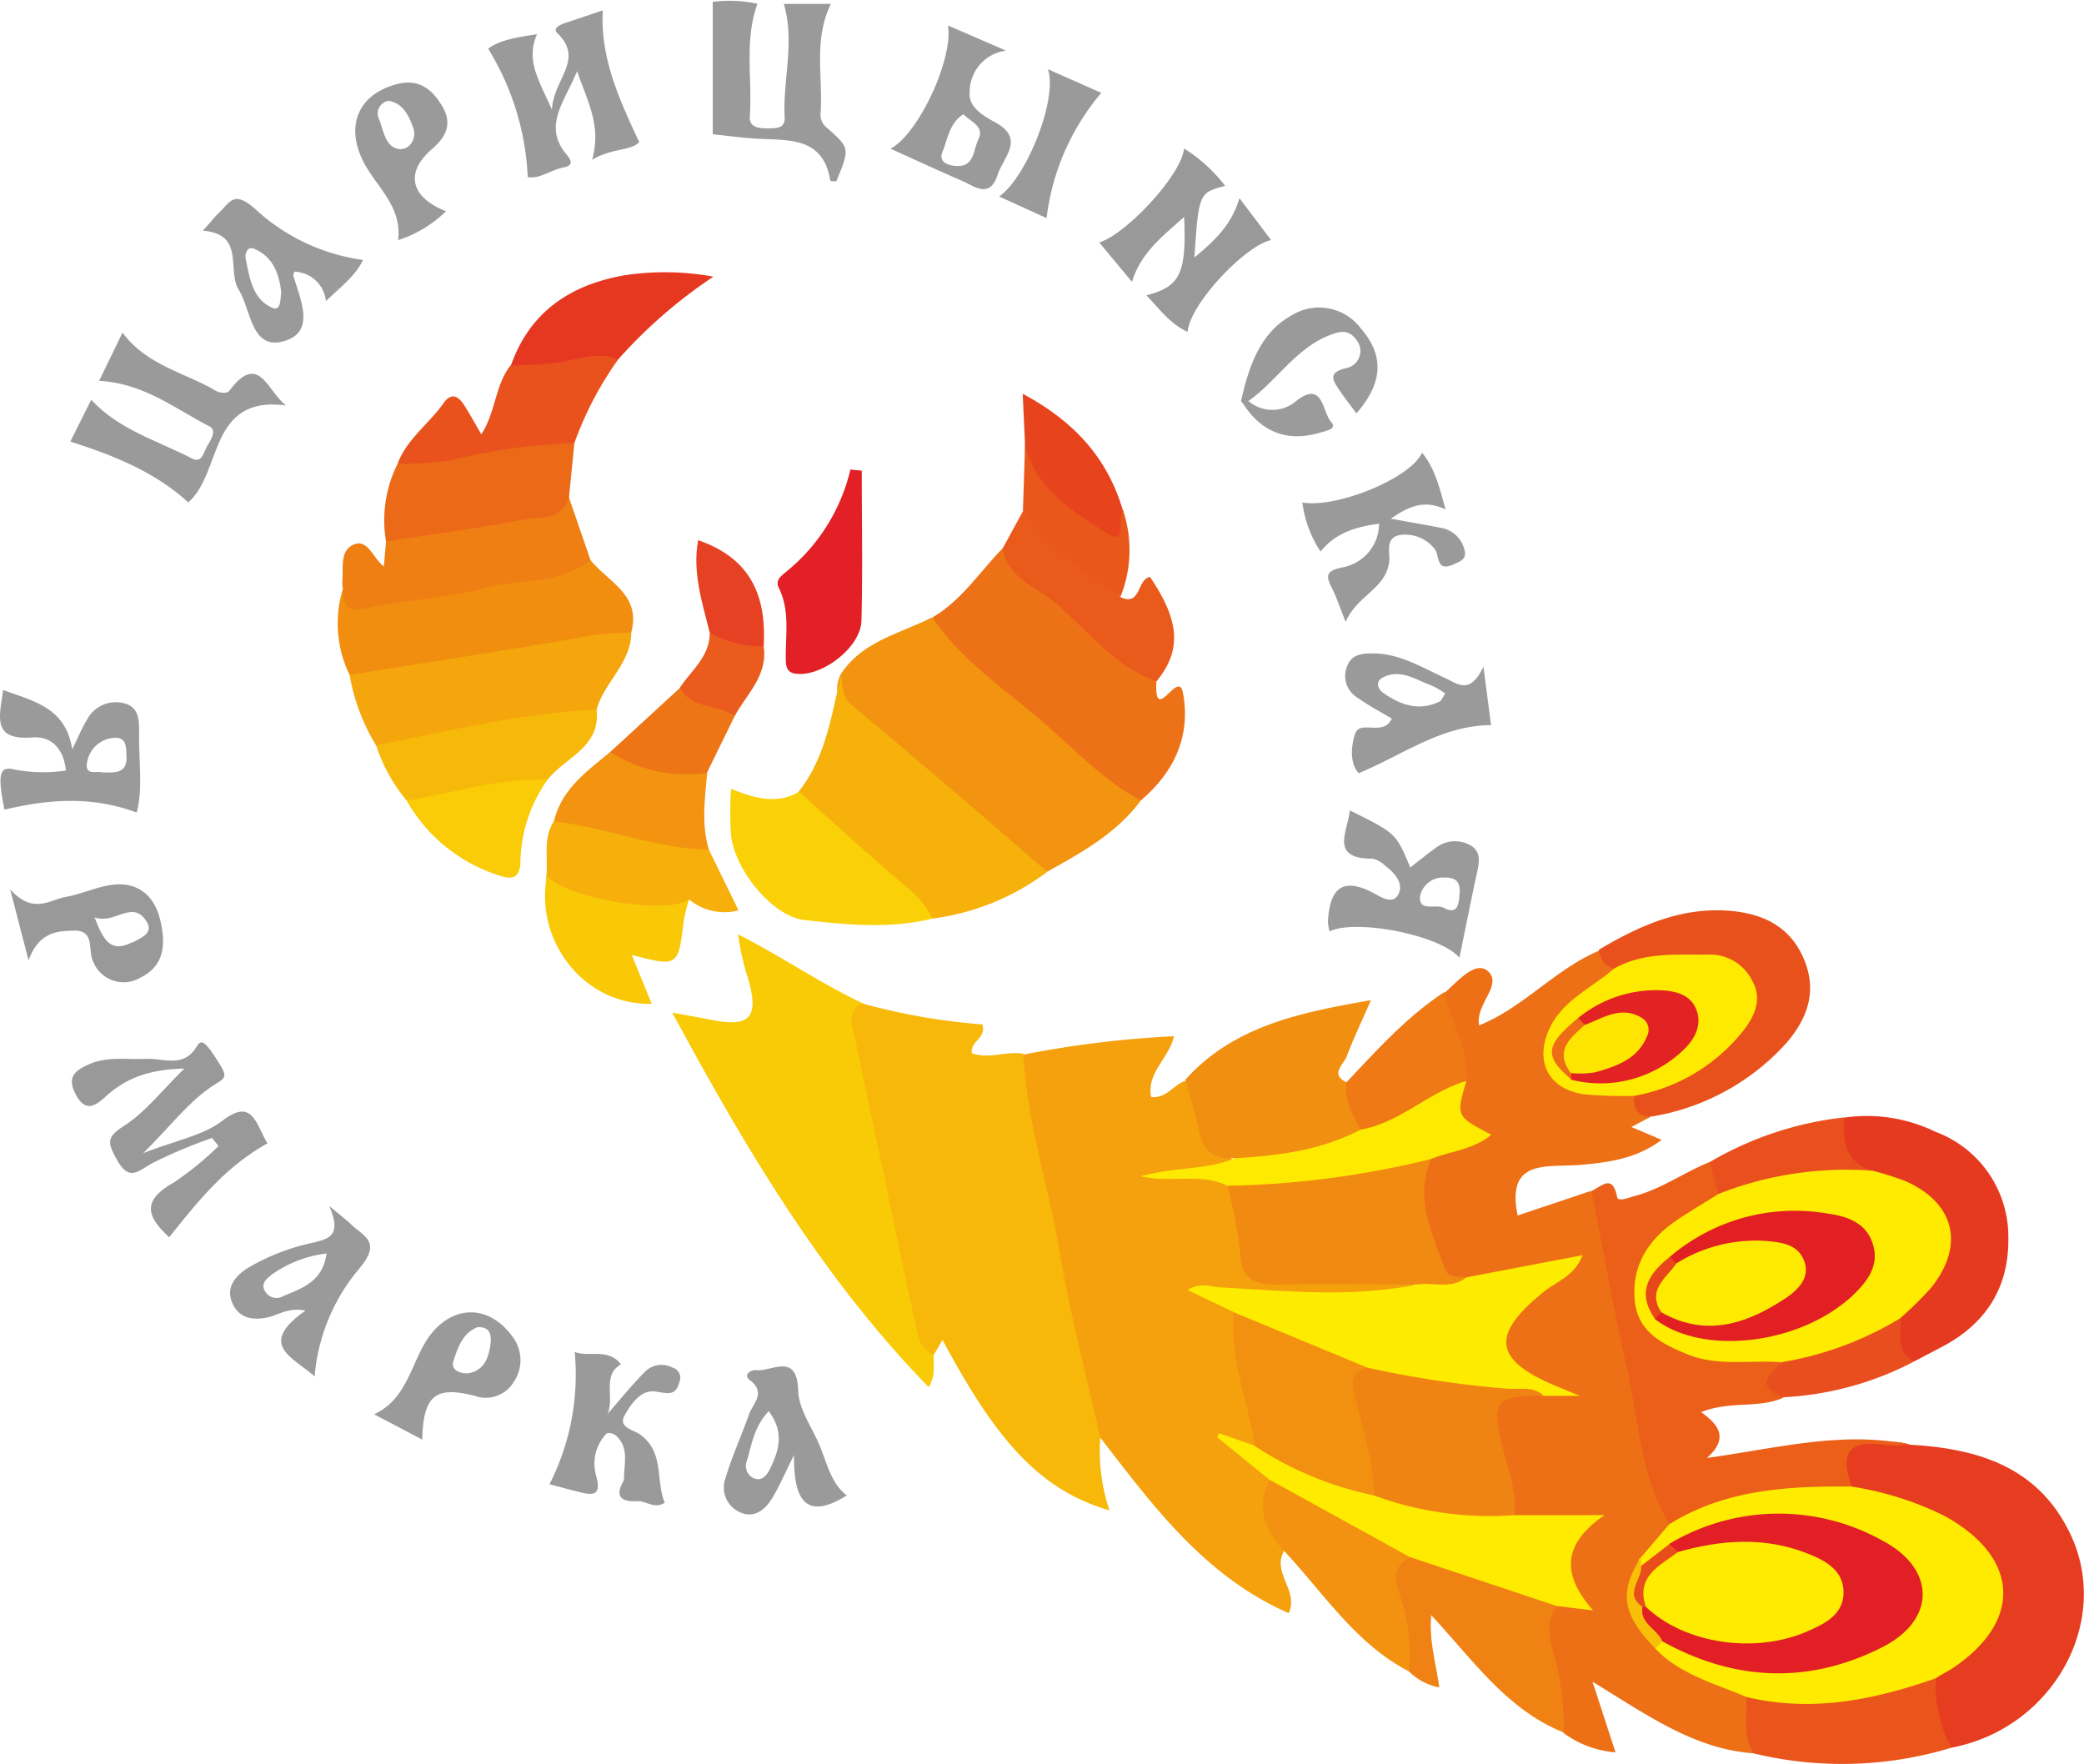 <?xml version="1.0" encoding="UTF-8"?> <svg xmlns="http://www.w3.org/2000/svg" id="Слой_1" data-name="Слой 1" viewBox="0 0 199.7 169.03"><defs><style>.cls-1{fill:#ed6f16;}.cls-2{fill:#f4a10d;}.cls-3{fill:#f7b809;}.cls-4{fill:#f9ca06;}.cls-5{fill:#f2940f;}.cls-6{fill:#e63c1f;}.cls-7{fill:#eb5f19;}.cls-8{fill:#ed7116;}.cls-9{fill:#f6b20a;}.cls-10{fill:#f18f11;}.cls-11{fill:#f18e10;}.cls-12{fill:#f4a60c;}.cls-13{fill:#e63a20;}.cls-14{fill:#fad106;}.cls-15{fill:#e9511c;}.cls-16{fill:#f08213;}.cls-17{fill:#ef7e13;}.cls-18{fill:#ec6917;}.cls-19{fill:#999;}.cls-20{fill:#f29210;}.cls-21{fill:#f7b909;}.cls-22{fill:#ea551b;}.cls-23{fill:#e9521c;}.cls-24{fill:#9a9a9a;}.cls-25{fill:#f6af0b;}.cls-26{fill:#ea5b1b;}.cls-27{fill:#f9c908;}.cls-28{fill:#e22026;}.cls-29{fill:#e63821;}.cls-30{fill:#f29410;}.cls-31{fill:#ee7915;}.cls-32{fill:#facb07;}.cls-33{fill:#e7441e;}.cls-34{fill:#ee7516;}.cls-35{fill:#e9501d;}.cls-36{fill:#ea571b;}.cls-37{fill:#e94e1e;}.cls-38{fill:#e74124;}.cls-39{fill:#ea5b1d;}.cls-40{fill:#9b9b9b;}.cls-41{fill:#feeb00;}.cls-42{fill:#feec00;}.cls-43{fill:#f18a11;}.cls-44{fill:#f08412;}.cls-45{fill:#feea00;}.cls-46{fill:#f8bf07;}.cls-47{fill:#f29110;}.cls-48{fill:#e21f24;}.cls-49{fill:#e94d1b;}.cls-50{fill:#e32223;}.cls-51{fill:#ed6d16;}.cls-52{fill:#e22023;}.cls-53{fill:#e8471c;}.cls-54{fill:#fde501;}</style></defs><title>ПРОМ-ЭНЕРГО-VOLGA (Волгоград)</title><path class="cls-1" d="M-244.93,564.82c-5.68-.42-10.16-3.67-15.4-6.86.84,2.56,1.46,4.49,2.21,6.77a9.6,9.6,0,0,1-5-1.87c-1.13-4-3.12-7.83-1.2-12.09l.31-.12.25-.11c.94-.4,1.58-.86.83-2.47-.91-1.93,0-3.83,1.62-5.22-2.23-.25-4.59.7-6.63-.78l0,0-.21-.16a37.48,37.48,0,0,1-1.78-7.12c-.42-2.36-.24-3.67.83-4.32a4,4,0,0,1,1.68-.49,15.36,15.36,0,0,1,1.86-.05l.87.06c-1.88-.42-3.79-1.25-4.27-3.55-.89-4.3,2.9-5.78,5.47-8-3.22.32-6.18,1.76-9.42,1.59a4.23,4.23,0,0,1-.47-.25h0l-.33-.22h0c-3-2.09-4.37-7.37-2.82-11.46a1.59,1.59,0,0,1,.07-.2c.1-.1.21-.19.32-.28,1.53-1.27,3.5-1.54,5.31-2.09-2.7-.53-3.1-2.1-2.64-4.09a7.07,7.07,0,0,1,.18-.69c0-.08.05-.16.08-.25.37-2-.84-3.61-1.13-5.45-.17-1-1-2.06-.11-3.14,1.23-1.08,2.89-3.06,4.08-2.05,1.51,1.3-1.22,3.18-.82,5.21,4.29-1.73,7.32-5.42,11.53-7.17a2.58,2.58,0,0,1,1.48,1.75.13.13,0,0,1,0,.06,2.41,2.41,0,0,1,0,.47c-.95,1.72-3,2.25-4.13,3.75a7.09,7.09,0,0,0-1.79,3.19,3.09,3.09,0,0,0,.18,1.44v0a.76.76,0,0,0,0,.11c.81,2,2.56,2.19,4.39,2.25a6,6,0,0,1,3.22.57l.12.13a1.07,1.07,0,0,1,.14.16,5.79,5.79,0,0,1,1.22,2.09l-1.77.94,2.9,1.23c-2.46,1.84-5.1,2.15-7.69,2.39-3.23.29-7.25-.69-6.11,4.86l7-2.35c1.42.89,1.4,2.4,1.67,3.81,1.55,8,3.12,15.92,4.94,23.83.27,1.2.88,2.28,1.2,3.46a2.62,2.62,0,0,1,0,.62,1.24,1.24,0,0,1,0,.27c-.22,1.45-1.53,2.29-2.35,3.42h0c-.1.18-.19.36-.28.54a2.3,2.3,0,0,0-.15.32,5.2,5.2,0,0,0-.66,3,7.57,7.57,0,0,0,2.06,3.71l.25.3.07.08a22.57,22.57,0,0,0,6.12,3.41,4.28,4.28,0,0,1,2.39,1.4,1.63,1.63,0,0,1,.2.42s0,0,0,.05C-244.72,561.34-244.3,563.07-244.93,564.82Z" transform="translate(412.93 -396.82)"></path><path class="cls-2" d="M-277.34,519.94a.08.08,0,0,0,0,0,3.56,3.56,0,0,0-.09-.39c-3.82-1.26-7.75-.5-11.63-.58-2.55,0-4-.87-4.35-3.49a12.48,12.48,0,0,0-1.45-5,.41.41,0,0,0-.05-.09l-.14-.14a3.26,3.26,0,0,0-1.9-1,5.56,5.56,0,0,0,2.43-1l-.33-.33a9.83,9.83,0,0,1-3.25-5.69,2.41,2.41,0,0,0-1.28-1.84c-1.11.4-1.78,1.69-3.24,1.55-.46-2.33,1.71-3.7,2.19-5.83a100,100,0,0,0-14.37,1.75c-1.2,1.37-.83,2.93-.51,4.46,2,9.18,3.83,18.38,5.76,27.56.36,1.71.43,3.61,2.11,4.76,5.06,6.56,10,13.25,18,16.75,1-2.12-1.61-3.85-.47-5.9-.22-2.19-1.62-4.23-.91-6.54a.29.29,0,0,1,0-.09,2,2,0,0,0-.07-.26c-.54-2-2.38-2.37-3.81-3.18.68.09,1.53.6,2.13.11l0,0a1.7,1.7,0,0,0,.46-.8c-.5-3.87-1.41-7.68-2.05-11.54,0-.11,0-.21-.05-.32a2.74,2.74,0,0,1,0-.28,3.72,3.72,0,0,0-1.26-1.19c5.21.31,10.63.24,16,.06C-278.62,521.3-277.08,521.5-277.34,519.94Zm-25-10.47a14.92,14.92,0,0,1,2.93-.14A6.83,6.83,0,0,1-302.37,509.47Z" transform="translate(412.93 -396.82)"></path><path class="cls-3" d="M-306.61,541.55c-6.43-1.91-10.6-6.21-16-16.34l-.82,1.4c-1.84.2-2.29-1.25-2.56-2.48Q-329.18,510-332,495.75c-.26-1.33-.3-2.77,1.75-2.77a59.92,59.92,0,0,0,11.45,2c.44,1.29-1.2,1.64-1,2.76,1.63.61,3.3-.24,4.94.05.31,6.46,2.39,12.6,3.46,18.93,1,6,2.58,11.91,3.9,17.85A17.83,17.83,0,0,0-306.61,541.55Z" transform="translate(412.93 -396.82)"></path><path class="cls-4" d="M-323.94,529.74c-10.22-10.51-17.52-22.84-24.57-35.89,1.52.28,2.66.48,3.79.7,3.62.72,4.52-.23,3.52-3.81a24.61,24.61,0,0,1-1-4.39c4.13,2.09,7.89,4.71,12,6.63a1.66,1.66,0,0,0-1.07,2.1c2.08,9.61,4.06,19.24,6.11,28.85.23,1.06.44,2.23,1.71,2.68C-323.52,527.56-323.22,528.56-323.94,529.74Z" transform="translate(412.93 -396.82)"></path><path class="cls-5" d="M-303.61,473.52c-2.32,3.15-5.68,5-9,6.84-1,.43-1.72-.23-2.37-.82-5.18-4.76-10.65-9.18-16-13.79a4,4,0,0,1-1.73-2.9h0a3.37,3.37,0,0,1,.34-1.42c2.05-3.16,5.64-3.88,8.71-5.43,2.87,1.23,4.57,3.85,6.82,5.8C-312.33,465.63-307.4,469-303.61,473.52Z" transform="translate(412.93 -396.82)"></path><path class="cls-6" d="M-225.92,564.28c-3.06-1.27-2-4-2.17-6.24a1.8,1.8,0,0,1,.08-.21,2,2,0,0,1,.22-.44c.62-1.06,1.76-1.59,2.69-2.34,4.28-3.42,4.26-7.75-.11-11.06a20.23,20.23,0,0,0-6.94-3.11c-1.23-.34-2.58-.5-3.54-1.42a1.7,1.7,0,0,1-.22-.24,2.24,2.24,0,0,1-.29-.38c-.93-3.59-.76-3.86,2.7-3.85.67,0,1.36-.07,2,0a4.46,4.46,0,0,1,1.52.26c6.27.34,12,1.95,15.16,8C-210.29,551.77-216,562.39-225.92,564.28Z" transform="translate(412.93 -396.82)"></path><path class="cls-7" d="M-229.94,535.21a10.67,10.67,0,0,1-2.32.08c-3.42-.57-4.43.76-3.24,3.93a1.55,1.55,0,0,1-.19.24,2.19,2.19,0,0,1-1.82.7c-5.05-.23-9.78,1.16-14.48,2.76a1.23,1.23,0,0,1-.66,0l-.31-.07c-2.75-4.5-2.91-9.71-4-14.65-1.3-5.72-2.32-11.51-3.46-17.27.94-.39,2-1.7,2.45.58.1.51,1.07.07,1.7-.09,2.61-.69,4.77-2.31,7.24-3.28a2.88,2.88,0,0,1,1.29,2.82s0,.06,0,.09l-.05.17c-.4,1.29-1.57,1.87-2.61,2.56a15.87,15.87,0,0,0-2.72,2c-3.88,3.89-2.78,8.31,2.39,10.12,2.71.95,5.6,0,8.26,1a1.29,1.29,0,0,1,.28.49h0c.38,1.07-.62,2.31.19,3.34-2.4,1.09-5.12.28-7.92,1.4,1.6,1.14,2.74,2.45.56,4.39,6.2-.85,12-2.37,17.95-1.54C-230.95,535-230.45,535.1-229.94,535.21Z" transform="translate(412.93 -396.82)"></path><path class="cls-8" d="M-303.61,473.52c-3.78-2-6.62-5.19-9.81-7.89-3.55-3-7.5-5.67-10.17-9.64,2.82-1.64,4.54-4.39,6.75-6.64,4.87,4.3,10,8.34,14.72,12.77-.23,4.28,2.05-1.13,2.53,1C-298.8,467.14-300.26,470.68-303.61,473.52Z" transform="translate(412.93 -396.82)"></path><path class="cls-9" d="M-312.58,480.36a23.24,23.24,0,0,1-11,4.48c-4.37-3.16-8.2-7-12.31-10.43-.5-.42-.93-1-.52-1.72,2.3-2.9,3-6.39,3.76-9.84h0c.11-.48.22-.95.34-1.42.07,1.08,0,2.06,1.05,3C-325,469.64-318.79,475-312.58,480.36Z" transform="translate(412.93 -396.82)"></path><path class="cls-10" d="M-283.9,500.53a6.65,6.65,0,0,1,1.62,4.47c0,.1,0,.2,0,.3l0,.26c-3.8,2.36-7.78,3.75-12.28,2.24l-.25,0c-1.88.15-2.87-.8-3.25-2.69-.34-1.63-.85-3.23-1.28-4.84,4.6-5.09,10.8-6.41,17.78-7.61-.93,2.13-1.71,3.74-2.33,5.41C-284.21,498.85-285.49,499.76-283.9,500.53Z" transform="translate(412.93 -396.82)"></path><path class="cls-11" d="M-352.44,457.42a5.54,5.54,0,0,1-3.08,1.15c-6.59,1.05-13.15,2.37-19.75,3.42-1.44.22-2.87.51-4.16-.5a11.23,11.23,0,0,1-.64-8.25c1.67,1,3.43.65,5.21.39,6.2-.91,12.3-2.37,18.51-3.15C-354.66,452.58-351.46,453.82-352.44,457.42Z" transform="translate(412.93 -396.82)"></path><path class="cls-12" d="M-352.44,457.42c0,2.95-2.6,4.76-3.32,7.4-4.35,1.85-9.06,2-13.62,2.85-2.45.43-4.91,1.66-7.51.58a19.31,19.31,0,0,1-2.54-6.76c7.56-1.21,15.14-2.36,22.68-3.69A31.5,31.5,0,0,1-352.44,457.42Z" transform="translate(412.93 -396.82)"></path><path class="cls-13" d="M-220.48,515.37c.09,4.8-2.14,8.3-6.39,10.52l-2.59,1.36c-2.53-.18-2.07-2-2.08-3.65,0,0,0-.06,0-.09l.06-.23a7.45,7.45,0,0,1,2-2.61c3.95-4.38,3.12-8.12-2.27-10.35-.72-.3-1.48-.48-2.21-.76l-.35-.21-.68-.44c-2.1-1.44-2.21-2.38-1.21-5a15,15,0,0,1,8.72,1.35A10.72,10.72,0,0,1-220.48,515.37Z" transform="translate(412.93 -396.82)"></path><path class="cls-14" d="M-323.57,484.84c-4.09,1-8.21.6-12.31.13-2.9-.33-6.56-4.57-7-8.1a34.81,34.81,0,0,1,0-4.47c2.22.9,4.36,1.54,6.52.29,3.52,3.14,7,6.37,10.6,9.37A9.21,9.21,0,0,1-323.57,484.84Z" transform="translate(412.93 -396.82)"></path><path class="cls-15" d="M-241.81,496.83a22.19,22.19,0,0,1-13,7c-1.26-.1-1.65-.87-1.53-2a2,2,0,0,1,.17-.23c.81-1,2.11-1.24,3.23-1.73a16.13,16.13,0,0,0,6.07-4.57c1-1.15,1.67-2.43.94-4a4.06,4.06,0,0,0-3.5-2.18c-3-.4-5.85.66-8.79.51h-.11a2,2,0,0,1-1.38-1.81c3.85-2.29,7.85-4.09,12.48-3.73,3.22.25,5.85,1.5,7.17,4.65S-239.81,494.55-241.81,496.83Z" transform="translate(412.93 -396.82)"></path><path class="cls-16" d="M-275.78,551.59c-.23,2.46.46,4.59.77,6.92a5.63,5.63,0,0,1-2.91-1.54c-1.33-2.63-1.37-5.56-1.93-8.35a2.57,2.57,0,0,1,1.44-2.91l.15-.08.45,0c4.92.3,9.27,2.54,13.79,4.19.27.1.3.4.29.69a1.15,1.15,0,0,1,0,.19c-1.51,2.12-.24,4.27.12,6.31a27.9,27.9,0,0,1,.53,5.82C-268.54,560.65-271.75,555.9-275.78,551.59Z" transform="translate(412.93 -396.82)"></path><path class="cls-17" d="M-356.35,450.48c-3.07,2.42-7,1.8-10.43,2.74s-7.45,1.1-11.12,1.89c-2,.43-2.07-.54-2.17-1.87a3,3,0,0,1-.06-.66c.13-1.29-.28-3,1.09-3.58s1.83,1.29,2.89,2.09c.08-.91.15-1.66.21-2.4,2.3-1.7,5.11-1.48,7.72-2a86.84,86.84,0,0,0,9.81-2.2Q-357.37,447.5-356.35,450.48Z" transform="translate(412.93 -396.82)"></path><path class="cls-18" d="M-357.89,439.29c-.17,1.74-.35,3.48-.52,5.22-.7,2.27-2.84,1.81-4.41,2.11-4.35.83-8.74,1.4-13.12,2.07a12.08,12.08,0,0,1,1.12-7.45c4.8-1.71,9.83-2.22,14.85-2.75A2.31,2.31,0,0,1-357.89,439.29Z" transform="translate(412.93 -396.82)"></path><path class="cls-19" d="M-387.3,506.38c-4,2.21-6.66,5.53-9.42,9-1.75-1.67-3-3.32.38-5.21a29.56,29.56,0,0,0,4.35-3.54c-.21-.26-.42-.51-.62-.77a47.33,47.33,0,0,0-5.76,2.43c-1.41.81-2.21,1.74-3.39-.4-.9-1.63-.94-2.14.76-3.22,2-1.29,3.55-3.32,5.74-5.46-3.34.07-5.61.9-7.58,2.71-.92.84-1.92,1.56-2.85-.27-.83-1.61-.09-2.21,1.18-2.8,1.81-.85,3.72-.48,5.61-.57,1.65-.08,3.56.93,4.83-1.2.41-.69.77-.47,1.74,1,1.14,1.75,1.19,1.92.19,2.53-2.58,1.56-4.31,4-7.08,6.71,3.16-1.24,5.75-1.69,7.6-3.11,2.4-1.84,3-.47,3.84,1.26C-387.6,505.87-387.38,506.24-387.3,506.38Z" transform="translate(412.93 -396.82)"></path><path class="cls-20" d="M-278.87,549.44a17.19,17.19,0,0,1,.95,7.53c-5.16-2.67-8.19-7.55-12-11.58-1.89-2-2.66-4.17-1.33-6.77l.37-.12a3.53,3.53,0,0,1,2.42.8,63.91,63.91,0,0,0,9.12,4.89c.69.25,1.53.57,1.57,1.47a2.51,2.51,0,0,1,0,.37C-279.38,546.81-279.32,548-278.87,549.44Z" transform="translate(412.93 -396.82)"></path><path class="cls-21" d="M-360.46,471.53c-4.4,1.35-8.77,2.85-13.5,2a16,16,0,0,1-2.93-5.29c7-1.39,13.95-3.1,21.13-3.43C-355.35,468.44-358.77,469.38-360.46,471.53Z" transform="translate(412.93 -396.82)"></path><path class="cls-22" d="M-225.92,564.28a36,36,0,0,1-19,.54c-1-1.7-.56-3.59-.67-5.4a1.52,1.52,0,0,1,.39-.29,1.62,1.62,0,0,1,1.13-.24c5,.75,9.72-.14,14.44-1.5a2.38,2.38,0,0,1,1.85,0,1.61,1.61,0,0,1,.36.24A12.34,12.34,0,0,0-225.92,564.28Z" transform="translate(412.93 -396.82)"></path><path class="cls-23" d="M-353.7,431.27a33,33,0,0,0-4.19,8,57.19,57.19,0,0,0-11.37,1.54,24.28,24.28,0,0,1-5.56.41c.9-2.35,3-3.79,4.39-5.77.78-1.12,1.48-.6,2,.22s1,1.7,1.62,2.76c1.38-2.09,1.31-4.69,2.79-6.58,2.51-1.46,5.35-1.42,8.1-1.77A1.93,1.93,0,0,1-353.7,431.27Z" transform="translate(412.93 -396.82)"></path><path class="cls-24" d="M-385.51,435.67c-7.49-1-6.11,6.46-9.38,9.29-3.17-2.9-7-4.45-11.3-5.83l2-4c2.72,2.92,6.39,3.92,9.63,5.61.94.49,1.11-.44,1.39-1s1.14-1.65.3-2.07c-3.26-1.66-6.23-4.12-10.56-4.36l2.24-4.62c2.34,3.18,6,3.81,9,5.61.31.19,1.08.22,1.21,0C-388.1,430.39-387.27,434.43-385.51,435.67Z" transform="translate(412.93 -396.82)"></path><path class="cls-24" d="M-332.79,414.19c-.2,0-.57,0-.58-.07-.65-4.08-3.79-3.86-6.78-4-1.66-.08-3.32-.32-4.48-.44V397a12.54,12.54,0,0,1,4.28.18c-1.28,3.55-.47,7.21-.73,10.77-.08,1.05.81,1.17,1.64,1.17s1.76.05,1.7-1.06c-.19-3.58,1-7.19-.08-10.87h4.51c-1.72,3.53-.71,7.16-1,10.66a1.59,1.59,0,0,0,.52,1.13C-331.48,411-331.47,411-332.79,414.19Z" transform="translate(412.93 -396.82)"></path><path class="cls-25" d="M-342.16,484.05A5.3,5.3,0,0,1-346.9,483c-.79,1.8-2.14,2.3-4,1.8-2.36-.64-4.78-1-7.15-1.57-1.25-.31-2.72-.54-2.53-2.42s-.33-3.61.7-5.26A2.26,2.26,0,0,1-358,475c4.38.91,8.9,1.28,13,3.24Z" transform="translate(412.93 -396.82)"></path><path class="cls-24" d="M-356.19,412.13c.91-3.28-.43-5.55-1.44-8.49-1.2,2.94-3.32,5.27-1,8,.93,1.07-.08,1.17-.43,1.25-1.18.29-2.23,1.1-3.3.9a25.54,25.54,0,0,0-3.79-12.3c1.11-.86,2.81-1.1,4.68-1.39-1.12,2.57.24,4.49,1.43,7.24.12-2.94,3.16-4.8.51-7.35-.5-.48.34-.84.86-1,1.17-.38,2.32-.78,3.5-1.18-.23,4.53,1.49,8.35,3.49,12.62C-352.41,411.28-354.32,411-356.19,412.13Z" transform="translate(412.93 -396.82)"></path><path class="cls-26" d="M-302.12,462.12c-4-1.46-6.53-4.82-9.57-7.45-1.83-1.59-4.7-2.36-5.15-5.32.65-1.18,1.29-2.36,1.93-3.54,3.19,2.65,6.79,4.85,9.35,8.23,2,.92,1.57-1.74,2.83-1.94C-299.85,456.33-299.68,459.17-302.12,462.12Z" transform="translate(412.93 -396.82)"></path><path class="cls-27" d="M-346.9,483a16.69,16.69,0,0,0-.49,1.94c-.56,4.54-.55,4.54-5,3.38.66,1.63,1.28,3.14,1.91,4.68-6.3.19-11.19-5.78-10.06-12.19C-358.18,483-349.07,484.49-346.9,483Z" transform="translate(412.93 -396.82)"></path><path class="cls-19" d="M-291.13,419.83c-2.34.44-7.74,6-8,8.79-1.72-.8-2.72-2.23-3.94-3.5,3.24-.86,3.84-2.07,3.61-7.52-2.05,1.86-4.11,3.37-5,6.22l-3.14-3.77c2.51-.73,7.89-6.43,8.13-9a14.84,14.84,0,0,1,3.94,3.58c-2.52.67-2.52.67-2.95,6.86,1.92-1.58,3.54-3.07,4.32-5.68C-293.13,417.17-292.13,418.49-291.13,419.83Z" transform="translate(412.93 -396.82)"></path><path class="cls-28" d="M-330.38,456.29c-.06,2.43-3.4,5.1-5.88,5.11-1,0-1.35-.33-1.37-1.33-.06-2.31.44-4.69-.67-6.92-.39-.78.3-1.19.81-1.63a17.87,17.87,0,0,0,6.05-9.71l1.09.11C-330.35,446.71-330.26,451.5-330.38,456.29Z" transform="translate(412.93 -396.82)"></path><path class="cls-24" d="M-271.92,477.88a3,3,0,0,0-3.45.2c-.82.59-1.6,1.22-2.42,1.86-1.37-3.28-1.37-3.28-5.8-5.47-.16,2-2,4.63,2.18,4.63a2.31,2.31,0,0,1,1.16.63c.92.69,1.86,1.69,1.33,2.76s-1.68.28-2.42-.11c-3.13-1.66-4.19-.18-4.34,2.76a4,4,0,0,0,.16.92c2.51-1.21,10.58.34,12.44,2.53.57-2.77,1.08-5.37,1.65-8C-271.21,479.61-270.94,478.52-271.92,477.88Zm-1.16,4.7c-.05,1-.25,1.89-1.5,1.23-.78-.41-2.38.42-2.28-1.08a2.25,2.25,0,0,1,2.41-1.82C-273.25,480.88-272.95,481.54-273.08,482.58Z" transform="translate(412.93 -396.82)"></path><path class="cls-24" d="M-399.6,467.1c0-1.19.05-2.59-1.56-2.92a3.1,3.1,0,0,0-3.42,1.58c-.5.8-.85,1.69-1.43,2.87-.6-4-3.68-4.62-6.62-5.69-.32,2.46-1.16,4.85,2.8,4.54,1.86-.14,3,1.11,3.22,3.17a14.52,14.52,0,0,1-5.06-.12c-1.33-.3-1.5.58-.83,3.87,4.21-1,8.34-1.33,12.67.28C-399.22,472.39-399.64,469.73-399.6,467.1Zm-3.5,3.74c-.54-.2-1.75.38-1.48-1a2.8,2.8,0,0,1,2.47-2.31c1.32-.16,1.26.85,1.3,1.74C-400.72,471-401.95,470.83-403.1,470.84Z" transform="translate(412.93 -396.82)"></path><path class="cls-29" d="M-344.57,423.33a47.08,47.08,0,0,0-9.13,7.94c-2.18-.88-4.24.16-6.36.37-1.3.13-2.61.16-3.92.23,1.79-5.16,5.71-7.75,10.82-8.66A25.7,25.7,0,0,1-344.57,423.33Z" transform="translate(412.93 -396.82)"></path><path class="cls-30" d="M-345,478.23c-5.1-.07-9.83-2.15-14.85-2.7.72-3.11,3.18-4.81,5.43-6.69a83.51,83.51,0,0,1,9.26,2C-345.38,473.33-345.74,475.79-345,478.23Z" transform="translate(412.93 -396.82)"></path><path class="cls-24" d="M-273.65,450.9c-1.73.78-1.29-.89-1.82-1.5a3.58,3.58,0,0,0-3.27-1.32c-1.47.23-1,1.58-1.06,2.46-.27,2.72-3.07,3.27-4.18,5.87-.61-1.52-.91-2.46-1.35-3.31-.64-1.23-.39-1.59,1-1.91a4.26,4.26,0,0,0,3.55-4.19c-2.2.3-4.14.85-5.61,2.67a11.07,11.07,0,0,1-1.74-4.7c3.24.57,10.36-2.3,11.47-4.77,1.27,1.56,1.65,3.32,2.26,5.44-2.09-1-3.56-.27-5.26.88,1.77.32,3.27.58,4.76.87a2.79,2.79,0,0,1,2.31,2.15C-272.35,450.4-273,450.61-273.65,450.9Z" transform="translate(412.93 -396.82)"></path><path class="cls-24" d="M-347.83,529.24c-.34,1.36-1.1,1.1-2.26.92-1.44-.22-2.38,1.2-3,2.31s.85,1.36,1.46,1.78c2.4,1.68,1.5,4.41,2.4,6.56-1,.65-1.78-.2-2.64-.15-1.41.09-2.22-.37-1.32-1.92a.75.75,0,0,0,.06-.33c0-1.41.5-2.93-.81-4.06-.2-.18-.74-.29-.86-.17a4.12,4.12,0,0,0-1,4.05c.47,1.76-.13,1.94-1.56,1.57-1-.24-1.91-.5-2.91-.76a23.25,23.25,0,0,0,2.41-12.68c1.31.55,3.2-.42,4.43,1.19-1.83,1.05-.59,3.15-1.28,4.75,1.16-1.32,2.26-2.69,3.48-3.93a2.26,2.26,0,0,1,2.76-.5A1,1,0,0,1-347.83,529.24Z" transform="translate(412.93 -396.82)"></path><path class="cls-31" d="M-272.41,500.39a13,13,0,0,1-1.1,1,32,32,0,0,1-6.9,3.76,1.82,1.82,0,0,1-1.89.14,2.73,2.73,0,0,1-.26-.24c-.74-1.42-1.59-2.81-1.34-4.53,2.94-3.1,5.78-6.3,9.41-8.66C-274,494.76-272.11,497.31-272.41,500.39Z" transform="translate(412.93 -396.82)"></path><path class="cls-24" d="M-388.46,416.86c-2.07-1.83-2.4-.69-3.45.31-.47.45-.88,1-1.58,1.75,4.09.35,2.27,3.79,3.44,5.67s1.18,5.8,4.3,4.93,1.59-4,.92-6.32c0-.08.07-.2.13-.35a3.14,3.14,0,0,1,3,2.82c1.44-1.38,2.79-2.37,3.56-3.94A19,19,0,0,1-388.46,416.86Zm1.64,9.46c-1.92-.83-2.18-2.85-2.56-4.65-.12-.56.16-1.31.83-1,1.81.77,2.37,2.43,2.57,4.15C-386.08,425.52-386,426.66-386.82,426.32Z" transform="translate(412.93 -396.82)"></path><path class="cls-24" d="M-334.38,535.35c-.73-1.75-2-3.48-2.06-5.25-.11-3.82-2.58-1.77-4.11-2-.4,0-1.25.43-.48,1,1.52,1.2.25,2.2-.12,3.23-.74,2.1-1.68,4.13-2.3,6.26a2.58,2.58,0,0,0,1.39,3.12c1.33.64,2.4-.17,3.09-1.28s1.14-2.23,2.13-4.19c-.06,4.35,1.15,6.31,5.06,3.87C-333.27,539-333.67,537.07-334.38,535.35Zm-4.78,2.25c-.29.59-.78,1.2-1.57.85a1.29,1.29,0,0,1-.61-1.7c.45-1.58.7-3.26,2.07-4.71C-337.72,534.08-338.31,535.86-339.16,537.6Z" transform="translate(412.93 -396.82)"></path><path class="cls-24" d="M-379.33,514.1c-.31-.31-.67-.57-2.05-1.72,1.21,2.81,0,3.12-1.44,3.49a20.61,20.61,0,0,0-6.48,2.52c-1.26.85-2,1.94-1.33,3.37s2,1.6,3.43,1.27c1-.23,1.9-.95,3.54-.63-4.66,3.29-1.23,4.43.88,6.31a18.3,18.3,0,0,1,4.25-10.3C-376.3,515.77-378.07,515.32-379.33,514.1Zm-6.43,6.9a1.27,1.27,0,0,1-1.76-.43c-.48-.79.18-1.24.66-1.64a11.38,11.38,0,0,1,5.22-2C-382,519.6-383.93,520.24-385.76,521Z" transform="translate(412.93 -396.82)"></path><path class="cls-24" d="M-270.78,460.7c-1.29,2.74-2.48,1.64-3.64,1.1-2.22-1-4.33-2.35-6.9-2.37-1,0-2.09.05-2.51,1.2a2.42,2.42,0,0,0,.92,3c1.1.79,2.31,1.42,3.35,2.05-.85,1.79-3.07,0-3.54,1.52-.4,1.25-.45,2.88.38,3.7,4.27-1.76,7.86-4.56,12.67-4.6C-270.24,464.84-270.44,463.31-270.78,460.7Zm-4.16,3.32c-2,1-3.85.35-5.52-.87-.43-.32-.68-1,0-1.39,1.71-.92,3.18.2,4.7.74a7.15,7.15,0,0,1,1.31.77C-274.72,463.68-274.78,463.94-274.94,464Z" transform="translate(412.93 -396.82)"></path><path class="cls-32" d="M-360.46,471.53a14,14,0,0,0-2.6,7.76c0,1.68-.77,1.87-2.09,1.4a15.59,15.59,0,0,1-8.81-7.15C-369.47,472.81-365.09,471.35-360.46,471.53Z" transform="translate(412.93 -396.82)"></path><path class="cls-24" d="M-317.6,408.52c-1.15-.61-2.58-1.48-2.41-2.93a4,4,0,0,1,3.48-3.92l-5.56-2.41c.52,3.17-2.76,10.32-5.5,11.81,2.59,1.17,4.7,2.15,6.83,3.07,1.25.55,2.68,1.75,3.43-.58C-316.78,411.87-314.65,410.11-317.6,408.52Zm-1.58,1.67c-.49,1-.38,2.64-2.08,2.53-.62,0-1.82-.28-1.35-1.37s.64-2.76,2-3.58C-319.84,408.54-318.57,408.94-319.18,410.19Z" transform="translate(412.93 -396.82)"></path><path class="cls-24" d="M-363.88,524.82c-2.43-3.28-6.2-2.9-8.32.67-1.42,2.38-1.88,5.45-4.88,6.85l4.61,2.42c.11-4.25,1.26-5.14,5-4.2a3.14,3.14,0,0,0,3.8-1.37A3.7,3.7,0,0,0-363.88,524.82Zm-2,.37c-.14,1.44-.47,2.9-2.14,3.21-.42.08-1.8-.12-1.46-1.17.42-1.3.9-2.71,2.32-3.24C-366.22,523.94-365.86,524.46-365.92,525.19Z" transform="translate(412.93 -396.82)"></path><path class="cls-24" d="M-371.54,411.11c1.32-1.14,2-2.39,1-4.09s-2.28-2.67-4.35-2.14c-3.82,1-5,4.14-3.11,7.64,1.27,2.31,3.61,4.17,3.22,7.31a11.65,11.65,0,0,0,4.59-2.77C-373.61,415.72-374.14,413.34-371.54,411.11Zm-2.92,0c-1.52,0-1.69-1.69-2.12-2.81a1.23,1.23,0,0,1,.91-1.82c1.38.26,1.9,1.41,2.32,2.54S-373.73,411.11-374.46,411.09Z" transform="translate(412.93 -396.82)"></path><path class="cls-19" d="M-397.57,485c-.53-2.28-2.09-3.72-4.6-3.4-1.52.2-3,.91-4.49,1.17s-3.12,1.72-5.3-.75c.69,2.66,1.09,4.23,1.77,6.82,1-2.78,2.84-2.81,4.4-2.85,2,0,1.24,1.91,1.8,3a3.14,3.14,0,0,0,4.49,1.52C-397.07,489.33-397.07,487.15-397.57,485Zm-2.66,2.09c-2.08,1.09-2.79-.15-3.64-2.38,1.94.77,3.71-1.87,5.06.54C-398.29,486.23-399.38,486.68-400.23,487.13Z" transform="translate(412.93 -396.82)"></path><path class="cls-33" d="M-305.6,448.79c-1.07.75-2.11-.2-2.94-.88-2.72-2.23-6.17-4-6.17-8.15,0-.15,0-.29,0-.44-.06-1.43-.13-2.86-.22-4.77,4.95,2.64,8.13,6.17,9.61,11.19C-305.1,446.8-304.58,448.08-305.6,448.79Z" transform="translate(412.93 -396.82)"></path><path class="cls-34" d="M-342.53,465.44l-2.66,5.43a13.43,13.43,0,0,1-9.26-2l6.67-6.13C-345.95,463.46-343.69,463.39-342.53,465.44Z" transform="translate(412.93 -396.82)"></path><path class="cls-35" d="M-233.49,509c-.07.09-.12.24-.2.26l-.61.13a92.23,92.23,0,0,1-13.54,1.86l-.43,0h0c-.26-1-.53-2.06-.79-3.1a32.33,32.33,0,0,1,12.87-4.26C-236.38,506.15-236.11,508.18-233.49,509Z" transform="translate(412.93 -396.82)"></path><path class="cls-36" d="M-305.56,454c-3.41-2.41-7-4.58-9.35-8.23.07-2,.13-4,.2-6.05,0-.15,0-.29,0-.44.91,4.38,4.57,6.51,7.81,8.62,2.07,1.35,1-1.41,1.58-2.2A12,12,0,0,1-305.56,454Z" transform="translate(412.93 -396.82)"></path><path class="cls-24" d="M-282.95,436.43c-.54-.73-1.08-1.42-1.58-2.14-.65-1-1.27-1.76.65-2.21a1.67,1.67,0,0,0,.93-2.69c-.85-1.2-1.87-.75-3-.27-3,1.37-4.75,4.3-7.37,6.14-.23.3-.46.29-.69,0,.74-3.28,1.79-6.54,4.88-8.24a5,5,0,0,1,6.62,1.29C-280.09,431.11-280.62,433.75-282.95,436.43Z" transform="translate(412.93 -396.82)"></path><path class="cls-37" d="M-229.46,527.25A30.11,30.11,0,0,1-242,530.7c-2.77-1-1.44-2.15-.19-3.34h0a37.68,37.68,0,0,1,10.77-4.07l.61-.14C-230.67,524.61-231.36,526.37-229.46,527.25Z" transform="translate(412.93 -396.82)"></path><path class="cls-38" d="M-339.75,458.76c-2.15,1.23-3.84.66-5.17-1.32-.73-2.91-1.68-5.8-1.11-8.86C-341.41,450.18-339.43,453.4-339.75,458.76Z" transform="translate(412.93 -396.82)"></path><path class="cls-24" d="M-307.4,405.72a22.73,22.73,0,0,0-5.24,12l-4.55-2.07c2.6-1.78,5.64-9.32,4.68-12.2Z" transform="translate(412.93 -396.82)"></path><path class="cls-39" d="M-342.53,465.44c-1.62-1.17-4.12-.62-5.25-2.73,1.11-1.67,2.88-3,2.86-5.27a10.29,10.29,0,0,0,5.17,1.32C-339.34,461.54-341.37,463.31-342.53,465.44Z" transform="translate(412.93 -396.82)"></path><path class="cls-40" d="M-286.37,438.26c-3.35,1-5.81-.11-7.6-3h.69a3.51,3.51,0,0,0,4.34.16c2.81-2.37,2.69.84,3.54,1.79C-284.78,437.9-285.69,438.05-286.37,438.26Z" transform="translate(412.93 -396.82)"></path><path class="cls-41" d="M-227.43,557.63c-5.91,2.08-11.9,3.3-18.17,1.79-3-1.3-6.34-2.13-8.73-4.65-.13-.69.29-.92.85-1a30.81,30.81,0,0,0,13,2.22,17.44,17.44,0,0,0,7.92-2.39c3.35-2,3.54-5.21.45-7.58a15.18,15.18,0,0,0-8.72-3.05,20.73,20.73,0,0,0-11.33,2.3c-1.24.43-2,1.81-3.55,1.63a.48.48,0,0,1,0-.82l2.73-3.2c5.37-3.36,11.38-3.67,17.46-3.62a30.56,30.56,0,0,1,8.9,2.8c7.3,4,7.56,10.21.6,14.74C-226.47,557.06-227,557.34-227.43,557.63Z" transform="translate(412.93 -396.82)"></path><path class="cls-42" d="M-294.65,522.57l-4.5-2.15c1.26-.75,2.24-.29,3.24-.24,6.27.34,12.55,1,18.79-.28,1.35-1.69,3.25.37,4.68-.68l11.16-2.13c-.76,2-2.47,2.51-3.64,3.45-5.19,4.15-4.93,6.58,1.13,9.1l2.25.93H-265c-4.35-.36-8.76.24-13.06-.92a23.59,23.59,0,0,1-3.52-.9c-3.21-1.45-6.53-2.63-9.78-4A8.32,8.32,0,0,1-294.65,522.57Z" transform="translate(412.93 -396.82)"></path><path class="cls-43" d="M-272.44,519.22c-1.42,1.17-3.12.44-4.68.68-4.43,0-8.86-.1-13.29,0-2.17,0-3.58-.31-3.68-3a42.78,42.78,0,0,0-1.24-6.46c.85-.91,2-.83,3.1-1,4.52-.71,9.14-.71,13.59-1.93.94-.26,2-.49,2.83.37-1.56,3.76.1,7.12,1.34,10.52C-274.15,519.3-273.19,519.12-272.44,519.22Z" transform="translate(412.93 -396.82)"></path><path class="cls-44" d="M-281.83,527.88a97.92,97.92,0,0,0,13.31,2c1.18.11,2.45-.28,3.49.64-4.65.11-5,.49-3.9,5,.51,2.14,1.34,4.21,1.15,6.47-4.93,1.92-9.51,1-13.88-1.71a54.39,54.39,0,0,1-2.2-9.57C-284.1,529.43-284.47,527.42-281.83,527.88Z" transform="translate(412.93 -396.82)"></path><path class="cls-41" d="M-281.27,540.11A32.12,32.12,0,0,0-267.78,542h8.61c-3.89,2.66-4.26,5.55-1.1,9.13l-3.47-.42-14.1-4.7-13.45-7.41-5-4.06.17-.39,3.47,1.21A44.52,44.52,0,0,1-281.27,540.11Z" transform="translate(412.93 -396.82)"></path><path class="cls-45" d="M-258.32,489.67c2.84-1.65,6-1.35,9-1.38a4.51,4.51,0,0,1,4.32,2.55c.94,1.72.22,3.28-.79,4.63a17.15,17.15,0,0,1-10.59,6.36,44.78,44.78,0,0,1-4.64-.14c-3.75-.48-5-3.47-3.2-6.77C-262.8,492.46-260.29,491.4-258.32,489.67Z" transform="translate(412.93 -396.82)"></path><path class="cls-45" d="M-275.81,507.88a87.44,87.44,0,0,1-19.52,2.56c-2.52-1.25-5.28-.24-8.28-.9,3.19-.94,6.26-.56,9-1.74,4.17-.24,8.28-.75,12.05-2.74,3.8-.65,6.53-3.61,10.15-4.67-1,3.39-1,3.39,2.39,5.16C-271.76,507-273.93,507.11-275.81,507.88Z" transform="translate(412.93 -396.82)"></path><path class="cls-46" d="M-253.64,554.09l-.69.68c-3.15-3.24-3.48-5.38-1.36-8.73l0,.79c.91,1.15-.22,2.57.53,3.74C-254.84,551.83-253.22,552.53-253.64,554.09Z" transform="translate(412.93 -396.82)"></path><path class="cls-47" d="M-281.27,540.11a32.7,32.7,0,0,1-11.41-4.73c-.63-4.27-2.49-8.36-2-12.81l12.82,5.31c-2,.45-1.43,1.91-1.14,3.16C-282.27,534-281.29,537-281.27,540.11Z" transform="translate(412.93 -396.82)"></path><path class="cls-41" d="M-230.85,523.14a31.82,31.82,0,0,1-11.38,4.21c-3-.23-6,.42-8.93-.73-2.46-1-4.79-2.14-5.11-5.09-.35-3.26,1.16-5.79,3.8-7.64,1.36-.95,2.8-1.77,4.2-2.66A33.32,33.32,0,0,1-233.49,509a27.55,27.55,0,0,1,3.16,1c4.71,2.09,5.7,6.12,2.47,10.19A35.49,35.49,0,0,1-230.85,523.14Z" transform="translate(412.93 -396.82)"></path><path class="cls-48" d="M-253.64,554.09c-.48-1.2-2.2-1.69-1.89-3.33a1,1,0,0,1,1-.08c4.27,3,8.94,3.19,13.76,1.83,1.5-.43,3.17-1.16,3.24-3,.07-2-1.74-2.69-3.31-3.28-2.58-1-5.28-.72-8-.56-1.11.06-2.19.51-3.32.21-.5-.21-.92-.48-.8-1.13a20.4,20.4,0,0,1,20.41-.31c5.14,2.7,5.15,7.6,0,10.21C-239.59,558.22-246.71,557.93-253.64,554.09Z" transform="translate(412.93 -396.82)"></path><path class="cls-49" d="M-252.95,544.77l.82.76c-1,1.79-2.53,3.23-3.08,5.26l-.32,0c-1.86-1.25,0-2.63-.13-3.93Z" transform="translate(412.93 -396.82)"></path><path class="cls-50" d="M-261.71,494.37a11.82,11.82,0,0,1,8-2.66c1.36.08,2.75.41,3.32,1.82s-.06,2.79-1.19,3.86a11.45,11.45,0,0,1-10.78,2.89.51.51,0,0,1-.17-.54c.06-.18.12-.26.18-.27,1.43-.8,3.2-.69,4.57-1.69.79-.58,1.84-1.12,1.32-2.3-.46-1-1.49-.64-2.34-.45a6.84,6.84,0,0,1-2.25.36C-261.51,495.23-261.9,495-261.71,494.37Z" transform="translate(412.93 -396.82)"></path><path class="cls-51" d="M-261.71,494.37l.66.65c-.31,1.58-1.34,3-1.35,4.62a4.48,4.48,0,0,1,.07.64C-265,498-264.88,497-261.71,494.37Z" transform="translate(412.93 -396.82)"></path><path class="cls-52" d="M-252.94,517.27a18.44,18.44,0,0,1,15.23-4.15c1.81.25,3.56.88,4.21,2.79.71,2.08-.4,3.61-1.85,5-5,4.73-14.36,5.89-19,2.3-.25-.65.19-.85.68-1,3.56,1.05,7.05,1.1,10.28-1,1.09-.72,2.55-1.53,2.16-3.07s-2.1-1.28-3.4-1.43c-2.66-.3-5,1.12-7.49,1.54C-252.62,518.11-253,517.91-252.94,517.27Z" transform="translate(412.93 -396.82)"></path><path class="cls-53" d="M-252.94,517.27l.66.6c0,1.72-1.23,3-1.44,4.7l-.61.63C-256.11,520.7-255,518.88-252.94,517.27Z" transform="translate(412.93 -396.82)"></path><path class="cls-41" d="M-255.21,550.79c-1-2.95,1.33-3.93,3.08-5.26,4.16-1.18,8.34-1.48,12.44.16,1.67.66,3.4,1.58,3.42,3.68s-1.72,3-3.36,3.72C-244.72,555.36-251.51,554.33-255.21,550.79Z" transform="translate(412.93 -396.82)"></path><path class="cls-54" d="M-262.4,499.64c-1.61-2.14-.06-3.36,1.35-4.62,1.74-.64,3.41-1.85,5.39-.7a1.32,1.32,0,0,1,.58,1.73c-.88,2.25-2.94,2.94-5,3.52A9,9,0,0,1-262.4,499.64Z" transform="translate(412.93 -396.82)"></path><path class="cls-45" d="M-253.72,522.57c-1.43-2.15.48-3.29,1.44-4.7a14.41,14.41,0,0,1,8.63-2.14c1.49.14,3,.32,3.61,1.92s-.62,2.79-1.79,3.57C-245.53,523.66-249.43,525-253.72,522.57Z" transform="translate(412.93 -396.82)"></path></svg> 